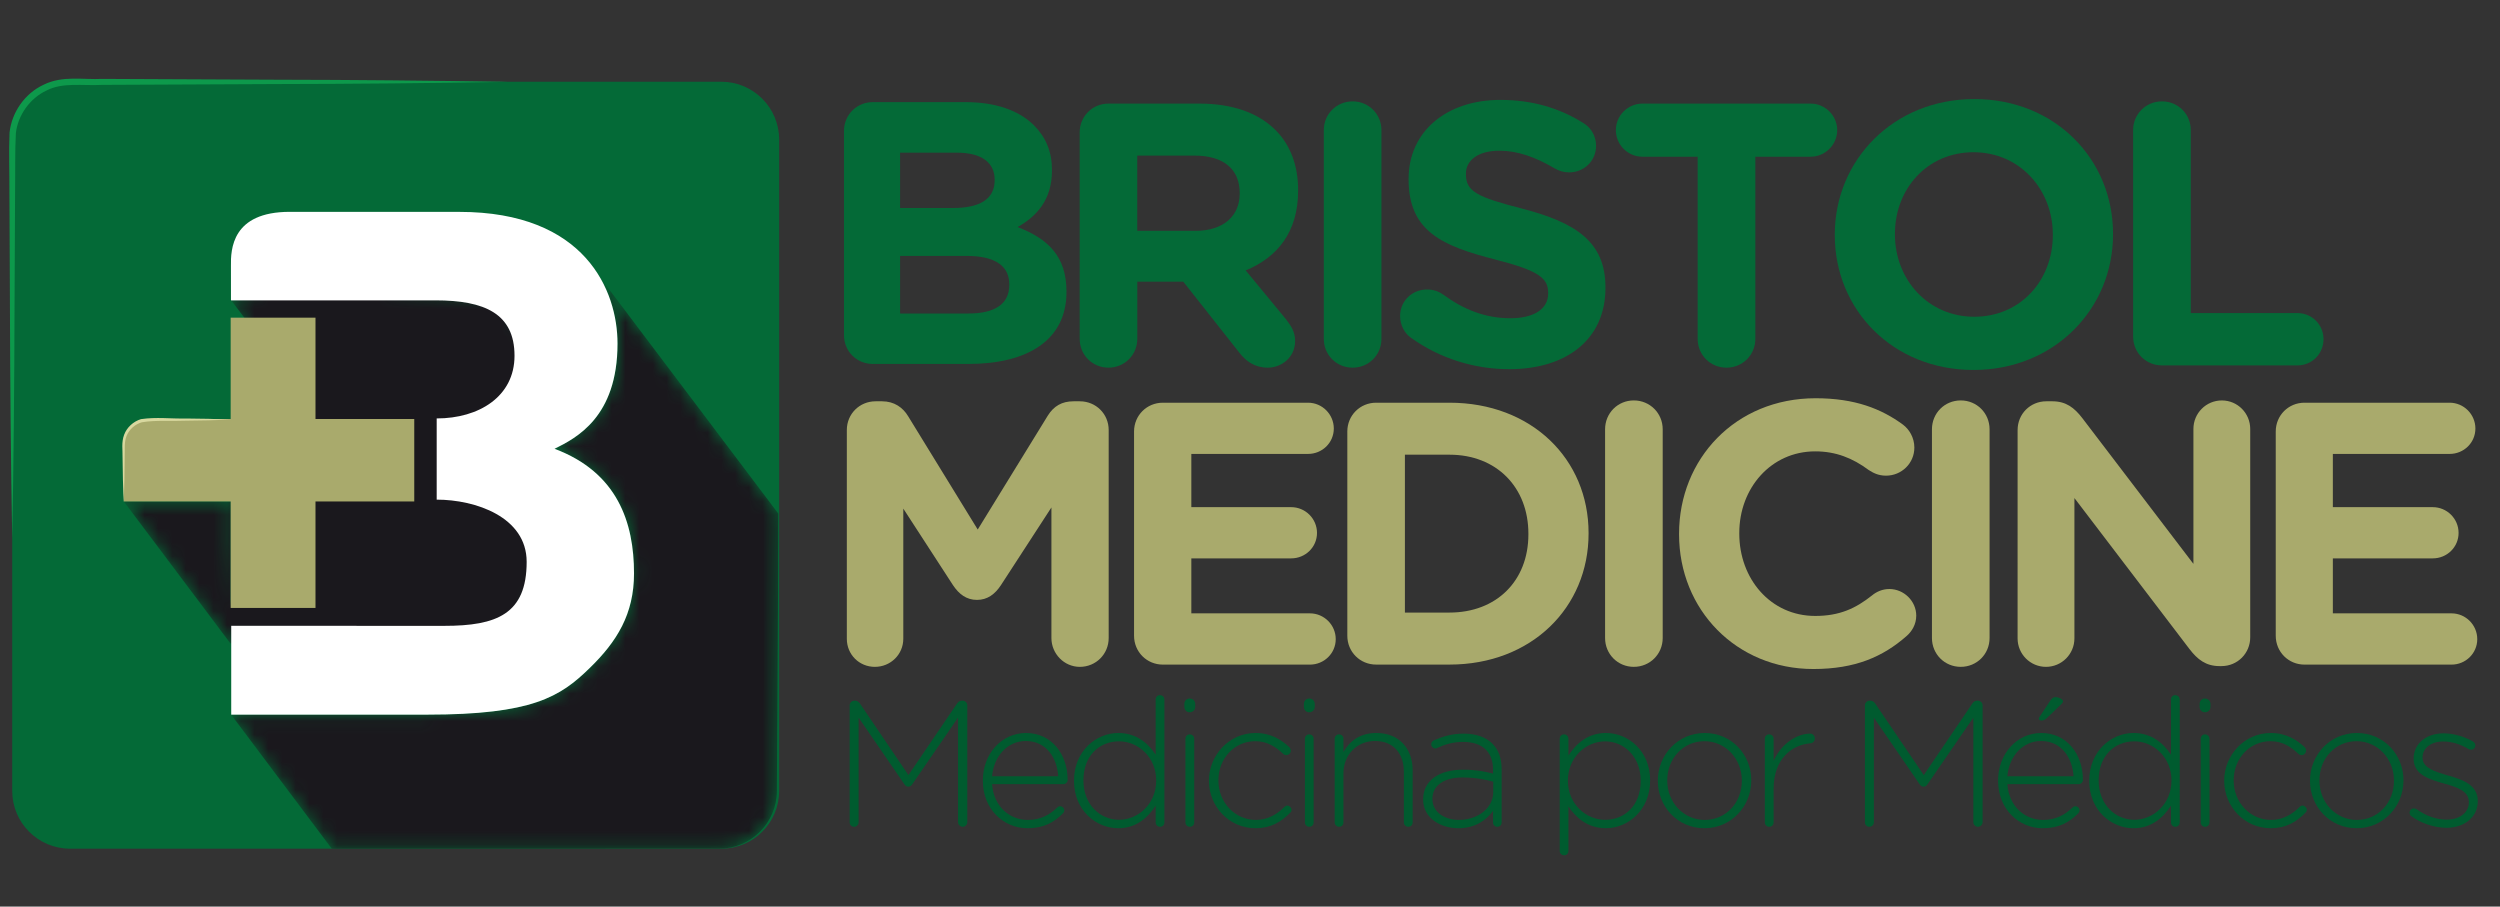 <?xml version="1.0" encoding="utf-8"?>
<!-- Generator: Adobe Illustrator 14.0.0, SVG Export Plug-In . SVG Version: 6.00 Build 43363)  -->
<!DOCTYPE svg PUBLIC "-//W3C//DTD SVG 1.1//EN" "http://www.w3.org/Graphics/SVG/1.1/DTD/svg11.dtd">
<svg version="1.1" id="Capa_1" xmlns="http://www.w3.org/2000/svg" xmlns:xlink="http://www.w3.org/1999/xlink" x="0px" y="0px"
	 width="182px" height="66px" viewBox="0 0 182 66" enable-background="new 0 0 182 66" xml:space="preserve">
<rect x="0" y="0" width="182" height="66" fill="#333333" stroke="none"/>
<g>
	<g>
		<path fill="#046A37" d="M0.89,10.16c0-2.323,1.883-4.21,4.21-4.21h47.41c2.327,0,4.213,1.887,4.213,4.21v47.417
			c0,2.324-1.886,4.207-4.213,4.207H5.1c-2.327,0-4.21-1.883-4.21-4.207V10.16z"/>
		<g>
			<g>
				<defs>
					<rect id="SVGID_1_" x="9.018" y="19.815" width="47.656" height="41.976"/>
				</defs>
				<clipPath id="SVGID_2_">
					<use xlink:href="#SVGID_1_"  overflow="visible"/>
				</clipPath>
				<g clip-path="url(#SVGID_2_)">
					<defs>
						<path id="SVGID_3_" d="M56.555,57.576c0,2.324-1.883,4.207-4.208,4.207l-28.19,0.008l-7.331-9.765h14.269
							c7.655,0,9.688-1.3,11.825-3.386c1.985-1.93,3.236-3.928,3.236-6.896c0-3.705-1.201-7.353-5.785-9.072
							c1.563-0.779,4.584-2.292,4.584-7.66c0-1.592-0.4-3.503-1.519-5.198l0.122,0.209l13.117,17.385L56.555,57.576z M39.235,37.373
							L38.12,34.34l-1.993-2.876l2.868-2.151l-1.51-7.745l-16.443-0.957l-3.667,0.791l-0.554,0.446l0.997,1.324L16.79,44.228
							l0.002-7.722l-7.775,0.005l7.772,10.35l0.24-0.21l1.197-0.063l1.197,0.116l10.159,0.648L37.4,46.47l2.631-4.864L39.235,37.373
							z"/>
					</defs>
					<clipPath id="SVGID_4_">
						<use xlink:href="#SVGID_3_"  overflow="visible"/>
					</clipPath>
					<defs>
						<filter id="Adobe_OpacityMaskFilter" filterUnits="userSpaceOnUse" x="-11.974" y="-4.016" width="89.636" height="89.637">
							<feColorMatrix  type="matrix" values="1 0 0 0 0  0 1 0 0 0  0 0 1 0 0  0 0 0 1 0"/>
						</filter>
					</defs>
					<mask maskUnits="userSpaceOnUse" x="-11.974" y="-4.016" width="89.636" height="89.637" id="SVGID_5_">
						<g filter="url(#Adobe_OpacityMaskFilter)">
							
								<linearGradient id="SVGID_6_" gradientUnits="userSpaceOnUse" x1="-31.813" y1="83.988" x2="-28.922" y2="83.988" gradientTransform="matrix(13.353 13.353 13.353 -13.353 -681.34 1569.592)">
								<stop  offset="0" style="stop-color:#333333"/>
								<stop  offset="0.268" style="stop-color:#2B2B2B"/>
								<stop  offset="0.68" style="stop-color:#151515"/>
								<stop  offset="1" style="stop-color:#000000"/>
							</linearGradient>
							<polygon clip-path="url(#SVGID_4_)" fill="url(#SVGID_6_)" points="32.846,-4.016 77.665,40.804 32.846,85.621 
								-11.971,40.804 							"/>
						</g>
					</mask>
					
						<linearGradient id="SVGID_7_" gradientUnits="userSpaceOnUse" x1="-31.812" y1="83.986" x2="-28.922" y2="83.986" gradientTransform="matrix(13.353 13.353 13.353 -13.353 -681.309 1569.591)">
						<stop  offset="0" style="stop-color:#1A181D"/>
						<stop  offset="1" style="stop-color:#1A181D"/>
					</linearGradient>
					<polygon clip-path="url(#SVGID_4_)" mask="url(#SVGID_5_)" fill="url(#SVGID_7_)" points="32.846,-4.016 77.662,40.804 
						32.846,85.621 -11.974,40.804 					"/>
				</g>
			</g>
		</g>
		<path fill="#0D994B" d="M0.89,39.206c-0.102-5.627-0.152-11.251-0.167-16.877l-0.039-8.44c0.007-1.412-0.051-2.794,0.01-4.235
			C0.858,8.161,1.815,6.8,3.171,6.17c1.394-0.691,2.887-0.353,4.259-0.426l4.218,0.02l8.438,0.039
			c5.627,0.008,11.249,0.065,16.878,0.158c-5.63,0.093-11.251,0.15-16.878,0.158l-8.438,0.04l-4.218,0.02
			C6.028,6.258,4.563,5.971,3.376,6.594c-1.202,0.567-2.069,1.79-2.221,3.097c-0.074,1.366-0.035,2.801-0.057,4.198l-0.04,8.44
			C1.045,27.955,0.994,33.579,0.89,39.206"/>
		<path fill="#FFFFFF" d="M33.441,15.425c9.176,0,11.514,5.734,11.514,9.587c0,5.367-3.018,6.88-4.584,7.66
			c4.584,1.719,5.785,5.367,5.785,9.072c0,2.969-1.249,4.967-3.234,6.896c-2.136,2.086-4.161,3.386-11.823,3.386H16.833v-6.466
			h5.929l9.585,0.002c3.806,0,5.994-0.85,5.994-4.66c0-3.274-3.738-4.528-6.55-4.528v-5.912c3.069,0,5.666-1.59,5.666-4.563
			c0-3.074-2.191-4.032-5.737-4.032H16.83l-0.015-0.019l-0.002-2.473c-0.022-1.223,0.067-3.953,4.28-3.953L33.441,15.425z"/>
		<path fill="#A9AA6C" d="M8.998,32.32c0-1.006,0.808-1.818,1.819-1.818h5.976v-7.377h6.175v7.377h7.19v6.004h-7.19v7.753h-6.175
			v-7.753H9.009L8.998,32.32z"/>
		<path fill="#D8D89F" d="M9.009,36.548c-0.051-1.084-0.082-2.17-0.087-3.254c0.014-0.54-0.097-1.081,0.115-1.646
			c0.201-0.539,0.67-0.963,1.223-1.135c1.135-0.166,2.183-0.02,3.278-0.046c1.084,0.003,2.17,0.032,3.254,0.08
			c-1.084,0.045-2.17,0.073-3.254,0.079c-1.065,0.048-2.21-0.054-3.208,0.116c-0.488,0.139-0.914,0.503-1.109,0.977
			C9.025,32.181,9.1,32.76,9.076,33.294C9.074,34.378,9.051,35.464,9.009,36.548"/>
	</g>
	<g>
		<path fill="#046A37" d="M61.442,9.534c0-1.171,0.923-2.099,2.098-2.099h6.751c2.18,0,3.894,0.601,4.981,1.689
			c0.874,0.874,1.311,1.93,1.311,3.238v0.059c0,2.151-1.143,3.348-2.507,4.109c2.208,0.843,3.563,2.126,3.563,4.684v0.054
			c0,3.49-2.829,5.227-7.129,5.227h-6.97c-1.174,0-2.098-0.921-2.098-2.092V9.534z M69.389,15.142c1.855,0,3.022-0.597,3.022-2.014
			v-0.053c0-1.256-0.979-1.961-2.745-1.961h-4.139v4.028H69.389z M70.51,22.823c1.852,0,2.966-0.652,2.966-2.07V20.7
			c0-1.286-0.953-2.07-3.105-2.07h-4.844v4.193H70.51z"/>
		<path fill="#046A37" d="M78.6,9.638c0-1.167,0.926-2.096,2.097-2.096h6.615c2.42,0,4.303,0.681,5.549,1.93
			c1.065,1.065,1.642,2.563,1.642,4.359v0.05c0,3-1.501,4.852-3.818,5.804l2.922,3.541c0.407,0.519,0.677,0.953,0.677,1.605
			c0,1.174-0.979,1.934-1.987,1.934c-0.949,0-1.582-0.46-2.073-1.09l-4.084-5.172h-3.345v4.168c0,1.168-0.93,2.094-2.097,2.094
			c-1.171,0-2.097-0.925-2.097-2.094V9.638z M87.041,16.804c2.038,0,3.209-1.095,3.209-2.701V14.05c0-1.796-1.249-2.723-3.292-2.723
			h-4.166v5.477H87.041z"/>
		<path fill="#046A37" d="M96.373,9.472c0-1.165,0.925-2.092,2.098-2.092c1.172,0,2.098,0.927,2.098,2.092v15.2
			c0,1.168-0.926,2.094-2.098,2.094c-1.173,0-2.098-0.925-2.098-2.094V9.472z"/>
		<path fill="#046A37" d="M102.716,24.588c-0.465-0.325-0.789-0.924-0.789-1.58c0-1.09,0.866-1.933,1.961-1.933
			c0.544,0,0.923,0.19,1.196,0.384c1.439,1.056,3.023,1.709,4.871,1.709c1.718,0,2.752-0.678,2.752-1.792v-0.057
			c0-1.059-0.65-1.605-3.838-2.423c-3.841-0.979-6.323-2.045-6.323-5.823v-0.059c0-3.457,2.78-5.742,6.68-5.742
			c2.31,0,4.325,0.596,6.045,1.689c0.462,0.266,0.923,0.842,0.923,1.658c0,1.086-0.868,1.93-1.961,1.93
			c-0.409,0-0.733-0.107-1.06-0.295c-1.392-0.818-2.699-1.283-4.007-1.283c-1.605,0-2.447,0.734-2.447,1.661v0.053
			c0,1.255,0.815,1.664,4.111,2.507c3.867,1.006,6.047,2.401,6.047,5.717v0.056c0,3.782-2.884,5.911-7,5.911
			C107.369,26.876,104.841,26.115,102.716,24.588"/>
		<path fill="#046A37" d="M123.59,11.408h-4.027c-1.06,0-1.929-0.871-1.929-1.936c0-1.055,0.869-1.93,1.929-1.93h12.25
			c1.063,0,1.936,0.875,1.936,1.93c0,1.065-0.873,1.936-1.936,1.936h-4.024v13.264c0,1.168-0.928,2.094-2.101,2.094
			c-1.171,0-2.098-0.925-2.098-2.094V11.408z"/>
		<path fill="#046A37" d="M133.573,17.125V17.07c0-5.418,4.271-9.858,10.157-9.858c5.881,0,10.099,4.384,10.099,9.805v0.053
			c0,5.42-4.278,9.863-10.157,9.863C137.791,26.933,133.573,22.546,133.573,17.125 M149.445,17.125V17.07
			c0-3.264-2.395-5.987-5.773-5.987c-3.376,0-5.721,2.67-5.721,5.934v0.053c0,3.269,2.398,5.989,5.779,5.989
			C147.108,23.059,149.445,20.392,149.445,17.125"/>
		<path fill="#046A37" d="M155.291,9.472c0-1.165,0.928-2.092,2.098-2.092c1.179,0,2.1,0.927,2.1,2.092v13.32h7.765
			c1.057,0,1.898,0.844,1.898,1.902c0,1.064-0.842,1.907-1.898,1.907h-9.864c-1.17,0-2.098-0.926-2.098-2.095V9.472z"/>
	</g>
	<g>
		<path fill="#A9AA6C" d="M61.649,31.306c0-1.174,0.926-2.092,2.096-2.092h0.465c0.896,0,1.526,0.459,1.901,1.086l5.067,8.25
			l5.094-8.28c0.437-0.707,1.036-1.056,1.879-1.056h0.46c1.171,0,2.101,0.918,2.101,2.092v15.141c0,1.172-0.93,2.1-2.101,2.1
			c-1.141,0-2.068-0.953-2.068-2.1v-9.505l-3.678,5.662c-0.433,0.655-0.98,1.068-1.74,1.068c-0.767,0-1.305-0.413-1.745-1.068
			l-3.62-5.578v9.478c0,1.142-0.929,2.043-2.068,2.043c-1.147,0-2.043-0.901-2.043-2.043V31.306z"/>
		<path fill="#A9AA6C" d="M82.559,46.281V31.413c0-1.171,0.927-2.096,2.098-2.096h10.566c1.035,0,1.878,0.846,1.878,1.88
			c0,1.036-0.843,1.849-1.878,1.849h-8.494v3.875h7.267c1.04,0,1.882,0.843,1.882,1.876c0,1.034-0.842,1.853-1.882,1.853h-7.267
			v4.002h8.631c1.034,0,1.881,0.844,1.881,1.878c0,1.033-0.847,1.854-1.881,1.854H84.656C83.486,48.382,82.559,47.457,82.559,46.281
			"/>
		<path fill="#A9AA6C" d="M98.085,31.413c0-1.171,0.926-2.096,2.098-2.096h5.336c5.992,0,10.129,4.113,10.129,9.482v0.052
			c0,5.361-4.137,9.531-10.129,9.531h-5.336c-1.172,0-2.098-0.925-2.098-2.101V31.413z M105.519,44.595
			c3.431,0,5.748-2.313,5.748-5.691v-0.053c0-3.374-2.317-5.75-5.748-5.75h-3.242v11.494H105.519z"/>
		<path fill="#A9AA6C" d="M116.85,31.253c0-1.175,0.921-2.102,2.092-2.102c1.172,0,2.103,0.927,2.103,2.102v15.193
			c0,1.172-0.931,2.1-2.103,2.1c-1.171,0-2.092-0.928-2.092-2.1V31.253z"/>
		<path fill="#A9AA6C" d="M122.236,38.903v-0.053c0-5.421,4.087-9.858,9.94-9.858c2.861,0,4.791,0.767,6.372,1.93
			c0.436,0.331,0.817,0.927,0.817,1.664c0,1.143-0.931,2.042-2.066,2.042c-0.571,0-0.954-0.217-1.257-0.41
			c-1.171-0.87-2.393-1.359-3.896-1.359c-3.207,0-5.526,2.666-5.526,5.938v0.055c0,3.268,2.262,5.988,5.526,5.988
			c1.771,0,2.941-0.543,4.141-1.497c0.329-0.27,0.761-0.463,1.257-0.463c1.053,0,1.959,0.873,1.959,1.941
			c0,0.646-0.332,1.164-0.712,1.49c-1.713,1.499-3.727,2.393-6.78,2.393C126.4,48.703,122.236,44.38,122.236,38.903"/>
		<path fill="#A9AA6C" d="M140.646,31.253c0-1.175,0.922-2.102,2.097-2.102c1.171,0,2.098,0.927,2.098,2.102v15.193
			c0,1.172-0.927,2.1-2.098,2.1c-1.175,0-2.097-0.928-2.097-2.1V31.253z"/>
		<path fill="#A9AA6C" d="M146.882,31.306c0-1.174,0.924-2.092,2.09-2.092h0.443c1.003,0,1.604,0.481,2.175,1.221l8.091,10.615
			v-9.824c0-1.147,0.925-2.074,2.07-2.074c1.143,0,2.065,0.927,2.065,2.074v15.169c0,1.167-0.923,2.097-2.094,2.097h-0.137
			c-1.005,0-1.61-0.491-2.18-1.228l-8.387-11.006v10.215c0,1.146-0.927,2.073-2.07,2.073s-2.067-0.928-2.067-2.073V31.306z"/>
		<path fill="#A9AA6C" d="M165.674,46.281V31.413c0-1.171,0.924-2.096,2.092-2.096h10.565c1.034,0,1.878,0.846,1.878,1.88
			c0,1.036-0.844,1.849-1.878,1.849h-8.499v3.875h7.271c1.041,0,1.882,0.843,1.882,1.876c0,1.034-0.841,1.853-1.882,1.853h-7.271
			v4.002h8.638c1.032,0,1.875,0.844,1.875,1.878c0,1.033-0.843,1.854-1.875,1.854h-10.704
			C166.598,48.382,165.674,47.457,165.674,46.281"/>
	</g>
	<path fill="#005B2F" d="M61.854,51.346c0-0.179,0.154-0.336,0.336-0.336h0.07c0.137,0,0.247,0.076,0.337,0.196l3.537,5.222
		l3.546-5.222c0.082-0.12,0.2-0.196,0.34-0.196h0.064c0.182,0,0.335,0.157,0.335,0.336v8.502c0,0.185-0.154,0.342-0.335,0.342
		c-0.183,0-0.339-0.157-0.339-0.342v-7.605l-3.333,4.852c-0.079,0.119-0.171,0.174-0.289,0.174c-0.117,0-0.205-0.055-0.283-0.174
		l-3.333-4.852v7.624c0,0.179-0.149,0.323-0.331,0.323c-0.179,0-0.322-0.145-0.322-0.323V51.346z"/>
	<path fill="#005B2F" d="M74.799,60.295c-1.742,0-3.248-1.392-3.248-3.455v-0.027c0-1.919,1.351-3.451,3.144-3.451
		c1.852,0,3.031,1.532,3.031,3.428c0,0.157-0.149,0.296-0.302,0.296h-5.2c0.114,1.652,1.3,2.605,2.602,2.605
		c0.948,0,1.603-0.386,2.14-0.903c0.051-0.05,0.115-0.092,0.211-0.092c0.162,0,0.302,0.132,0.302,0.298
		c0,0.064-0.02,0.145-0.101,0.221C76.732,59.866,75.991,60.295,74.799,60.295 M77.04,56.514c-0.087-1.338-0.857-2.57-2.37-2.57
		c-1.314,0-2.331,1.107-2.445,2.57H77.04z"/>
	<path fill="#005B2F" d="M84.768,59.866c0,0.189-0.128,0.323-0.316,0.323c-0.175,0-0.319-0.134-0.319-0.323v-1.213
		c-0.574,0.873-1.417,1.642-2.726,1.642c-1.6,0-3.219-1.289-3.219-3.446v-0.023c0-2.158,1.619-3.464,3.219-3.464
		c1.326,0,2.18,0.75,2.726,1.582v-4.015c0-0.193,0.129-0.321,0.308-0.321c0.182,0,0.327,0.128,0.327,0.321V59.866z M78.874,56.8
		v0.025c0,1.742,1.205,2.856,2.594,2.856c1.382,0,2.702-1.152,2.702-2.842v-0.027c0-1.703-1.319-2.843-2.702-2.843
		C80.024,53.97,78.874,55.02,78.874,56.8"/>
	<path fill="#005B2F" d="M86.222,51.243c0-0.225,0.166-0.391,0.387-0.391c0.223,0,0.405,0.166,0.405,0.391v0.214
		c0,0.229-0.183,0.396-0.405,0.396c-0.221,0-0.387-0.168-0.387-0.396V51.243z M86.299,53.789c0-0.182,0.131-0.327,0.311-0.327
		c0.184,0,0.33,0.133,0.33,0.327v6.077c0,0.189-0.132,0.323-0.316,0.323c-0.177,0-0.324-0.134-0.324-0.323V53.789z"/>
	<path fill="#005B2F" d="M88.01,56.849v-0.023c0-1.855,1.484-3.464,3.385-3.464c1.138,0,1.889,0.493,2.486,1.047
		c0.048,0.054,0.088,0.144,0.088,0.238c0,0.179-0.142,0.323-0.322,0.323c-0.075,0-0.172-0.026-0.216-0.076
		c-0.537-0.512-1.161-0.936-2.053-0.936c-1.51,0-2.678,1.259-2.678,2.842v0.025c0,1.598,1.207,2.865,2.731,2.865
		c0.854,0,1.543-0.411,2.072-0.944c0.056-0.051,0.119-0.102,0.209-0.102c0.156,0,0.316,0.151,0.316,0.308
		c0,0.066-0.03,0.148-0.082,0.194c-0.663,0.681-1.426,1.148-2.552,1.148C89.48,60.295,88.01,58.707,88.01,56.849"/>
	<path fill="#005B2F" d="M94.925,51.243c0-0.225,0.162-0.391,0.383-0.391c0.224,0,0.406,0.166,0.406,0.391v0.214
		c0,0.229-0.183,0.396-0.406,0.396c-0.221,0-0.383-0.168-0.383-0.396V51.243z M94.997,53.789c0-0.182,0.132-0.327,0.311-0.327
		c0.184,0,0.325,0.133,0.325,0.327v6.077c0,0.189-0.127,0.323-0.315,0.323c-0.175,0-0.32-0.134-0.32-0.323V53.789z"/>
	<path fill="#005B2F" d="M97.165,53.789c0-0.182,0.135-0.327,0.31-0.327c0.187,0,0.328,0.133,0.328,0.327v0.959
		c0.44-0.778,1.184-1.387,2.391-1.387c1.672,0,2.647,1.142,2.647,2.723v3.782c0,0.189-0.133,0.323-0.313,0.323
		c-0.182,0-0.326-0.134-0.326-0.323v-3.665c0-1.362-0.766-2.258-2.101-2.258c-1.298,0-2.299,0.983-2.299,2.363v3.56
		c0,0.189-0.127,0.323-0.313,0.323c-0.175,0-0.324-0.134-0.324-0.323V53.789z"/>
	<path fill="#005B2F" d="M103.605,58.215v-0.025c0-1.377,1.18-2.156,2.891-2.156c0.927,0,1.559,0.118,2.198,0.286v-0.286
		c0-1.337-0.814-2.023-2.181-2.023c-0.727,0-1.335,0.181-1.887,0.441c-0.047,0.025-0.098,0.039-0.14,0.039
		c-0.153,0-0.295-0.143-0.295-0.3c0-0.155,0.112-0.26,0.176-0.285c0.682-0.298,1.337-0.497,2.188-0.497
		c0.892,0,1.606,0.247,2.091,0.728c0.439,0.442,0.673,1.054,0.673,1.868v3.864c0,0.188-0.129,0.321-0.314,0.321
		c-0.182,0-0.311-0.134-0.311-0.321v-0.835c-0.456,0.636-1.271,1.262-2.534,1.262C104.935,60.295,103.605,59.594,103.605,58.215
		 M108.709,57.656v-0.749c-0.561-0.151-1.3-0.308-2.243-0.308c-1.407,0-2.186,0.63-2.186,1.55v0.027
		c0,0.961,0.906,1.514,1.921,1.514C107.552,59.69,108.709,58.861,108.709,57.656"/>
	<path fill="#005B2F" d="M113.547,53.789c0-0.194,0.132-0.327,0.315-0.327c0.18,0,0.32,0.133,0.32,0.327v1.206
		c0.577-0.869,1.417-1.634,2.731-1.634c1.599,0,3.216,1.285,3.216,3.438v0.025c0,2.157-1.617,3.47-3.216,3.47
		c-1.328,0-2.185-0.758-2.731-1.588v3.236c0,0.192-0.129,0.322-0.303,0.322c-0.191,0-0.333-0.13-0.333-0.322V53.789z
		 M119.442,56.849v-0.023c0-1.74-1.209-2.855-2.593-2.855c-1.378,0-2.706,1.157-2.706,2.843v0.027c0,1.702,1.328,2.842,2.706,2.842
		C118.293,59.682,119.442,58.63,119.442,56.849"/>
	<path fill="#005B2F" d="M120.689,56.849v-0.023c0-1.855,1.444-3.464,3.414-3.464c1.96,0,3.39,1.582,3.39,3.438v0.025
		c0,1.855-1.444,3.47-3.409,3.47C122.116,60.295,120.689,58.707,120.689,56.849 M126.806,56.849v-0.023
		c0-1.596-1.197-2.867-2.722-2.867c-1.57,0-2.708,1.28-2.708,2.842v0.025c0,1.598,1.194,2.865,2.728,2.865
		C125.675,59.69,126.806,58.41,126.806,56.849"/>
	<path fill="#005B2F" d="M128.479,53.789c0-0.182,0.13-0.327,0.309-0.327c0.188,0,0.331,0.133,0.331,0.327v1.606
		c0.568-1.282,1.721-1.987,2.658-1.987c0.195,0,0.342,0.157,0.342,0.353c0,0.183-0.13,0.34-0.342,0.353
		c-1.4,0.13-2.658,1.184-2.658,3.31v2.443c0,0.179-0.129,0.323-0.316,0.323c-0.176,0-0.323-0.134-0.323-0.323V53.789z"/>
	<path fill="#005B2F" d="M135.766,51.346c0-0.179,0.158-0.336,0.333-0.336h0.071c0.137,0,0.247,0.076,0.336,0.196l3.544,5.222
		l3.544-5.222c0.078-0.12,0.196-0.196,0.336-0.196h0.065c0.184,0,0.338,0.157,0.338,0.336v8.502c0,0.185-0.154,0.342-0.338,0.342
		c-0.18,0-0.336-0.157-0.336-0.342v-7.605l-3.336,4.852c-0.078,0.119-0.173,0.174-0.291,0.174c-0.114,0-0.206-0.055-0.282-0.174
		l-3.333-4.852v7.624c0,0.179-0.149,0.323-0.332,0.323c-0.178,0-0.319-0.145-0.319-0.323V51.346z"/>
	<path fill="#005B2F" d="M148.708,60.295c-1.74,0-3.247-1.392-3.247-3.455v-0.027c0-1.919,1.353-3.451,3.141-3.451
		c1.86,0,3.036,1.532,3.036,3.428c0,0.157-0.15,0.296-0.304,0.296h-5.197c0.115,1.652,1.297,2.605,2.598,2.605
		c0.949,0,1.608-0.386,2.141-0.903c0.052-0.05,0.116-0.092,0.213-0.092c0.161,0,0.303,0.132,0.303,0.298
		c0,0.064-0.024,0.145-0.1,0.221C150.639,59.866,149.9,60.295,148.708,60.295 M150.955,56.514c-0.09-1.338-0.858-2.57-2.377-2.57
		c-1.311,0-2.326,1.107-2.441,2.57H150.955z M148.423,52.335c0-0.055,0.025-0.107,0.053-0.145l0.803-1.21
		c0.106-0.153,0.208-0.229,0.367-0.229c0.247,0,0.541,0.166,0.541,0.297c0,0.077-0.064,0.157-0.146,0.234l-1.035,0.997
		c-0.158,0.145-0.248,0.173-0.409,0.173C148.495,52.453,148.423,52.397,148.423,52.335"/>
	<path fill="#005B2F" d="M158.681,59.866c0,0.189-0.129,0.323-0.313,0.323c-0.179,0-0.321-0.134-0.321-0.323v-1.213
		c-0.572,0.873-1.419,1.642-2.729,1.642c-1.599,0-3.221-1.289-3.221-3.446v-0.023c0-2.158,1.622-3.464,3.221-3.464
		c1.323,0,2.183,0.75,2.729,1.582v-4.015c0-0.193,0.126-0.321,0.308-0.321s0.327,0.128,0.327,0.321V59.866z M152.782,56.8v0.025
		c0,1.742,1.21,2.856,2.596,2.856c1.381,0,2.704-1.152,2.704-2.842v-0.027c0-1.703-1.323-2.843-2.704-2.843
		C153.938,53.97,152.782,55.02,152.782,56.8"/>
	<path fill="#005B2F" d="M160.132,51.243c0-0.225,0.17-0.391,0.386-0.391c0.225,0,0.404,0.166,0.404,0.391v0.214
		c0,0.229-0.18,0.396-0.404,0.396c-0.216,0-0.386-0.168-0.386-0.396V51.243z M160.21,53.789c0-0.182,0.132-0.327,0.308-0.327
		c0.187,0,0.332,0.133,0.332,0.327v6.077c0,0.189-0.133,0.323-0.318,0.323c-0.177,0-0.321-0.134-0.321-0.323V53.789z"/>
	<path fill="#005B2F" d="M161.922,56.849v-0.023c0-1.855,1.48-3.464,3.382-3.464c1.137,0,1.896,0.493,2.492,1.047
		c0.048,0.054,0.086,0.144,0.086,0.238c0,0.179-0.145,0.323-0.321,0.323c-0.078,0-0.171-0.026-0.222-0.076
		c-0.537-0.512-1.155-0.936-2.05-0.936c-1.507,0-2.677,1.259-2.677,2.842v0.025c0,1.598,1.207,2.865,2.724,2.865
		c0.858,0,1.548-0.411,2.076-0.944c0.054-0.051,0.117-0.102,0.207-0.102c0.158,0,0.317,0.151,0.317,0.308
		c0,0.066-0.024,0.148-0.082,0.194c-0.655,0.681-1.425,1.148-2.551,1.148C163.393,60.295,161.922,58.707,161.922,56.849"/>
	<path fill="#005B2F" d="M168.168,56.849v-0.023c0-1.855,1.44-3.464,3.415-3.464c1.959,0,3.39,1.582,3.39,3.438v0.025
		c0,1.855-1.445,3.47-3.411,3.47C169.595,60.295,168.168,58.707,168.168,56.849 M174.281,56.849v-0.023
		c0-1.596-1.196-2.867-2.72-2.867c-1.573,0-2.707,1.28-2.707,2.842v0.025c0,1.598,1.196,2.865,2.729,2.865
		C173.153,59.69,174.281,58.41,174.281,56.849"/>
	<path fill="#005B2F" d="M175.532,59.404c-0.057-0.035-0.116-0.138-0.116-0.241c0-0.17,0.139-0.311,0.31-0.311
		c0.076,0,0.152,0.022,0.209,0.063c0.692,0.488,1.413,0.753,2.205,0.753c0.896,0,1.596-0.495,1.596-1.259v-0.025
		c0-0.781-0.826-1.069-1.754-1.327c-1.075-0.308-2.27-0.632-2.27-1.815v-0.025c0-1.064,0.897-1.83,2.18-1.83
		c0.712,0,1.507,0.229,2.143,0.592c0.081,0.057,0.173,0.147,0.173,0.287c0,0.173-0.143,0.313-0.313,0.313
		c-0.082,0-0.142-0.026-0.183-0.05c-0.568-0.338-1.209-0.55-1.845-0.55c-0.907,0-1.506,0.498-1.506,1.161v0.023
		c0,0.742,0.898,1.015,1.848,1.288c1.063,0.299,2.174,0.687,2.174,1.854v0.027c0,1.18-1.012,1.932-2.28,1.932
		C177.206,60.264,176.203,59.917,175.532,59.404"/>
</g>
</svg>
